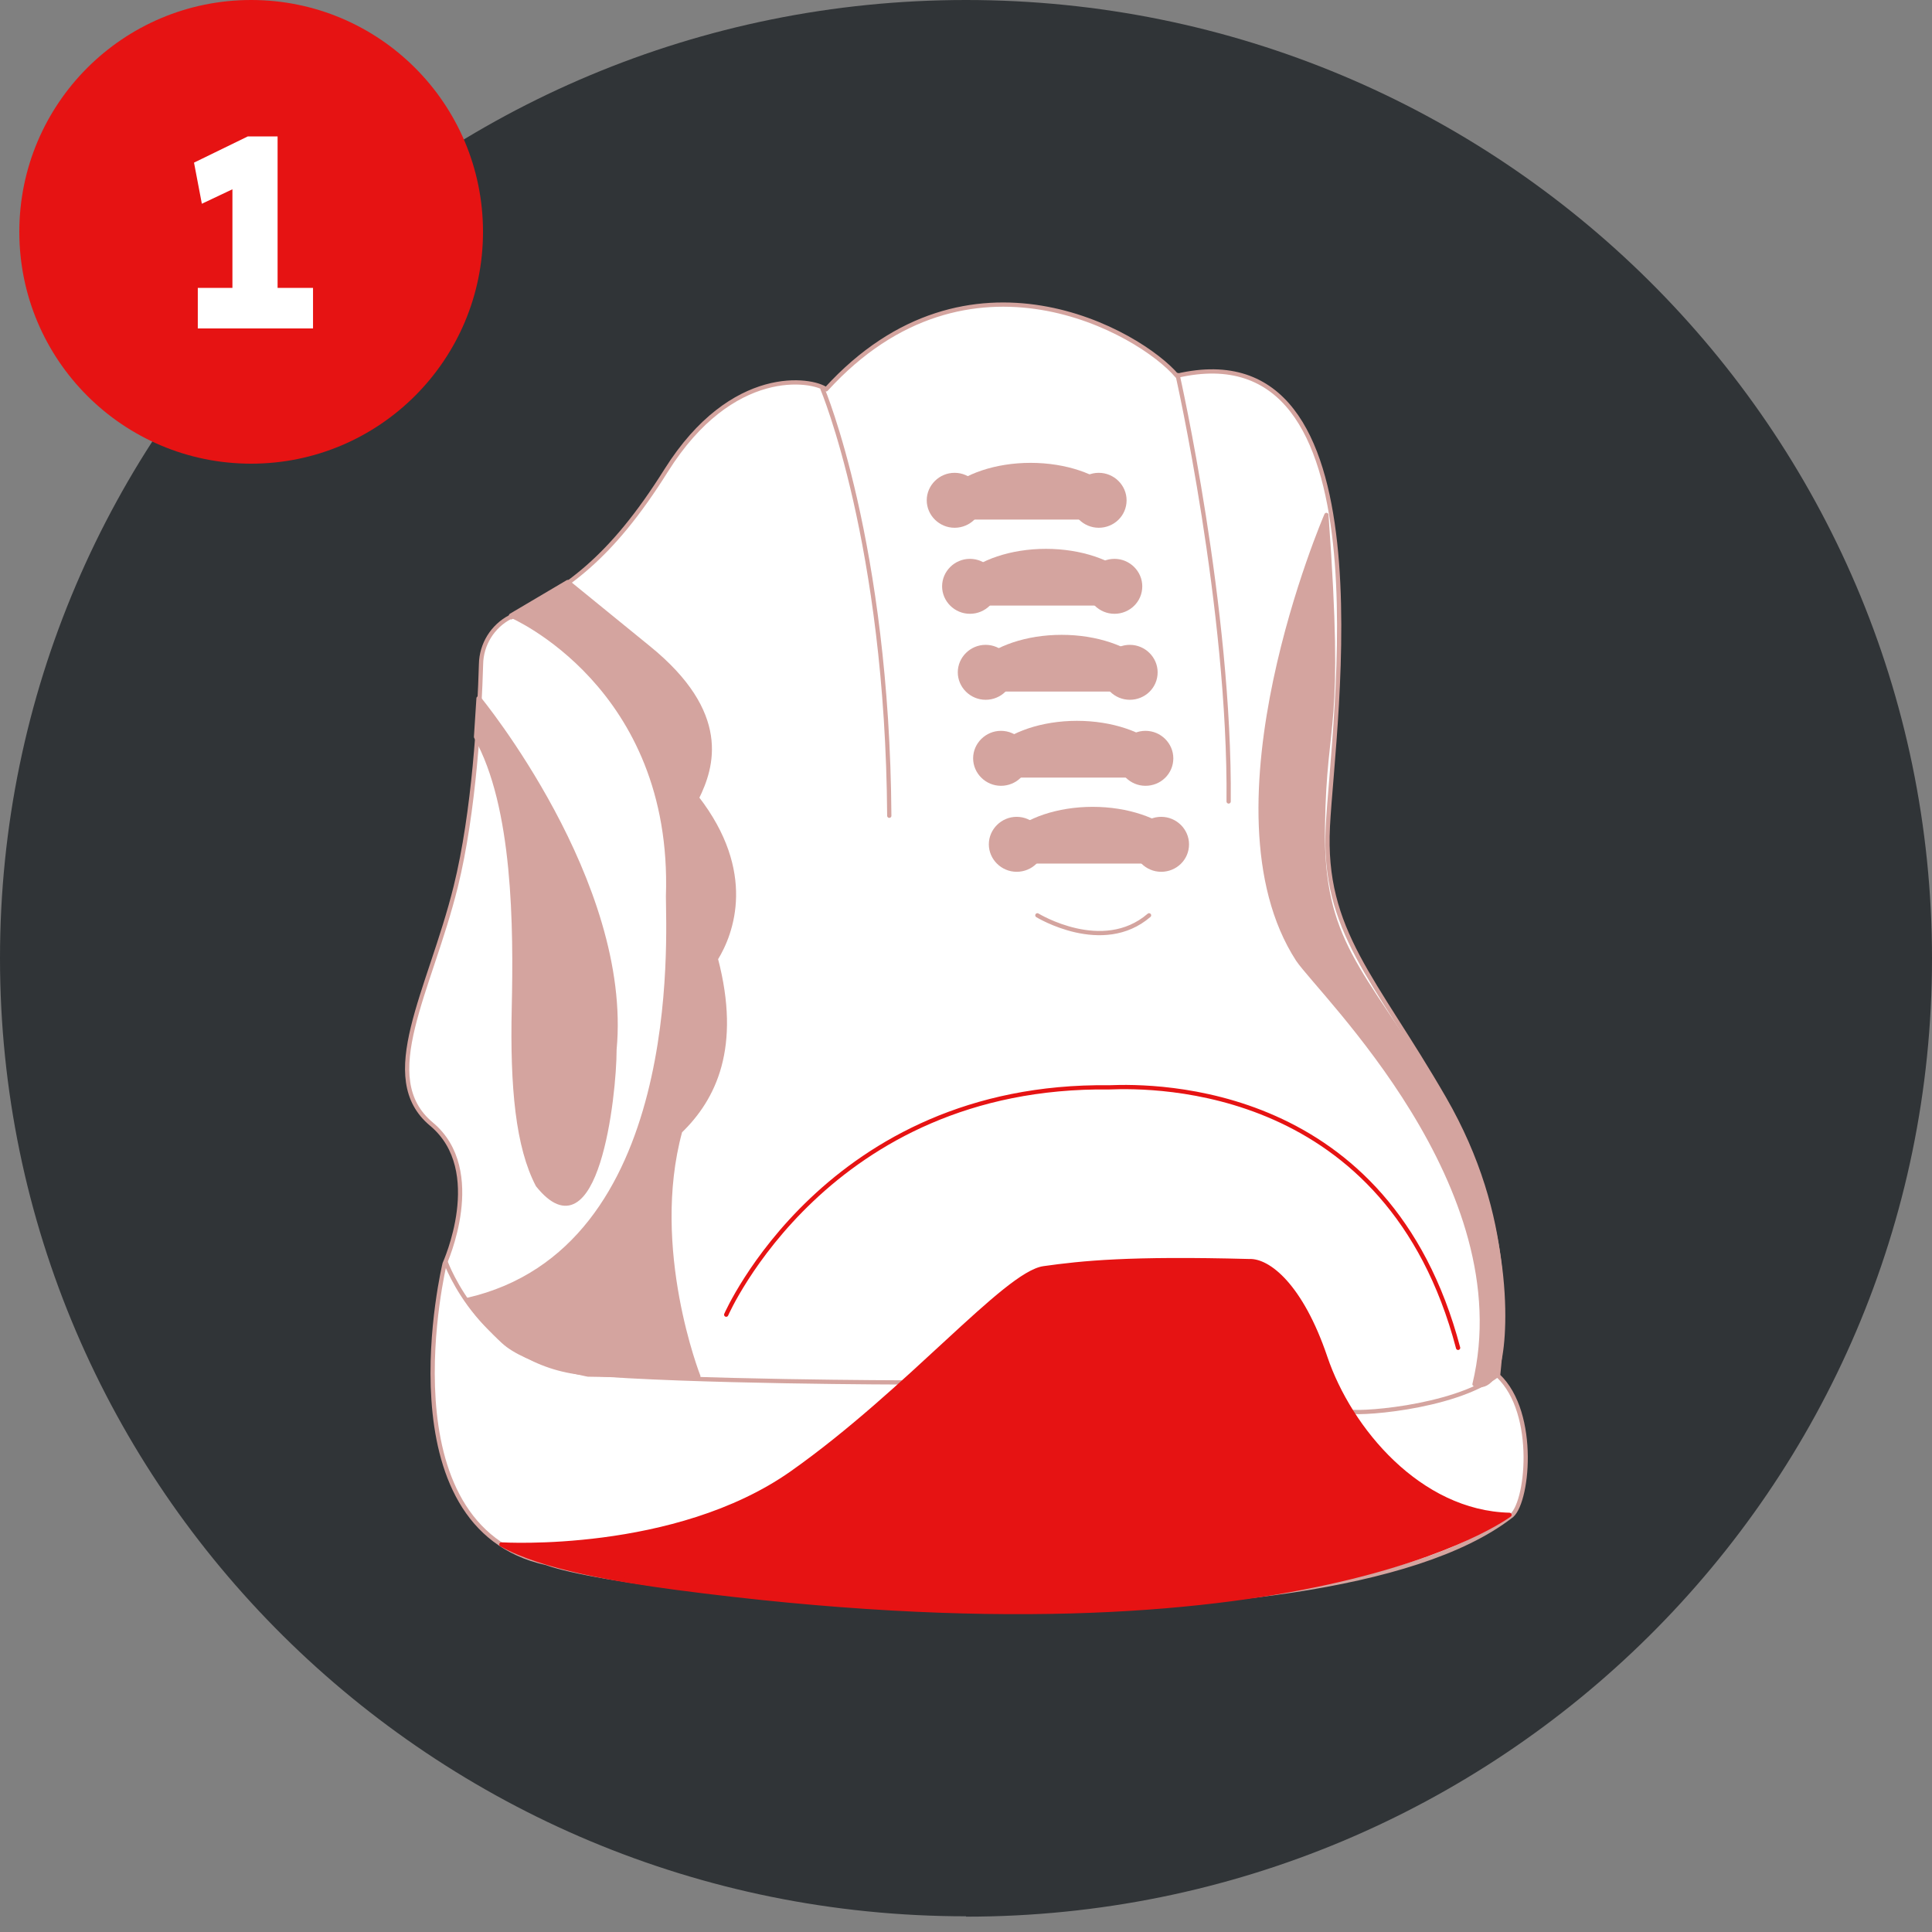 <?xml version="1.0" encoding="UTF-8"?> <svg xmlns="http://www.w3.org/2000/svg" width="100" height="100" viewBox="0 0 100 100" fill="none"><rect x="0" y="0" width="100" height="100" fill="#808080" stroke="none"/><g clip-path="url(#clip0_4302_8423)"><path d="M50 99.206C77.614 99.206 100 77.004 100 49.612C100 22.22 77.614 0 50 0C22.386 0 0 22.202 0 49.594C0 76.986 22.386 99.187 50 99.187" fill="#303437"></path><path d="M26.413 31.936C25.489 32.416 24.917 33.358 24.898 34.374C24.825 36.96 24.547 42.021 23.587 45.9C22.239 51.331 19.45 55.782 22.331 58.183C25.212 60.584 23.014 65.405 23.014 65.405C23.014 65.405 19.727 79.036 28.279 80.902C33.229 82.694 68.286 86.074 78.168 78.501C79.073 77.965 79.609 73.163 77.54 71.205C77.817 68.527 78.353 63.096 74.751 56.853C71.149 50.61 68.452 48.209 68.729 42.779C69.006 37.348 72.054 16.864 60.916 19.45C59.032 17.215 50.129 12.062 42.76 20.152C42.039 19.616 37.902 18.915 34.485 24.345C31.566 29 29.294 30.459 26.45 31.955" fill="white"></path><path d="M26.413 31.936C25.489 32.416 24.917 33.358 24.898 34.374C24.825 36.96 24.547 42.021 23.587 45.9C22.239 51.331 19.45 55.782 22.331 58.183C25.212 60.584 23.014 65.405 23.014 65.405C23.014 65.405 19.727 79.036 28.279 80.902C33.229 82.694 68.286 86.074 78.168 78.501C79.073 77.965 79.609 73.163 77.54 71.205C77.817 68.527 78.353 63.096 74.751 56.853C71.149 50.61 68.452 48.209 68.729 42.779C69.006 37.348 72.054 16.864 60.916 19.45C59.032 17.215 50.129 12.062 42.76 20.152C42.039 19.616 37.902 18.915 34.485 24.345C31.566 29 29.294 30.459 26.45 31.955L26.413 31.936Z" stroke="#D4A49F" stroke-width="0.22" stroke-linecap="round" stroke-linejoin="round"></path><path d="M77.521 71.167C75.175 72.94 69.911 73.236 69.782 73.032M23.07 65.33C23.07 65.33 24.991 70.613 30.292 71.074C35.593 71.536 46.952 71.555 46.952 71.555" stroke="#D4A49F" stroke-width="0.22" stroke-linecap="round" stroke-linejoin="round"></path><path d="M29.387 30.125L33.561 33.524C37.754 36.922 36.867 39.693 36.073 41.3C39.047 45.142 37.883 48.282 37.052 49.63C38.253 54.211 36.96 56.852 35.205 58.551C33.543 64.628 36.147 71.241 36.147 71.241L30.44 71.148C30.44 71.148 27.244 70.557 26.044 69.43C24.825 68.304 24.178 67.288 24.178 67.288C35.482 64.702 34.577 48.448 34.577 46.398C34.947 35.481 26.45 31.861 26.45 31.861L29.387 30.125Z" fill="#D4A49F"></path><path d="M29.387 30.125L33.561 33.524C37.754 36.922 36.867 39.693 36.073 41.3C39.047 45.142 37.883 48.282 37.052 49.63C38.253 54.211 36.96 56.852 35.205 58.551C33.543 64.628 36.147 71.241 36.147 71.241L30.44 71.148C30.44 71.148 27.244 70.557 26.044 69.43C24.825 68.304 24.178 67.288 24.178 67.288C35.482 64.702 34.577 48.448 34.577 46.398C34.947 35.481 26.45 31.861 26.45 31.861L29.387 30.125Z" stroke="#D4A49F" stroke-width="0.22" stroke-linecap="round" stroke-linejoin="round"></path><path d="M68.655 26.652C68.655 26.652 62.098 41.817 67.178 49.667C68.378 51.44 78.796 61.377 76.321 71.647C76.321 71.647 77.207 72.072 77.595 70.465C77.983 68.858 78.26 62.578 74.326 56.335C70.392 50.092 68.378 48.706 68.471 42.777C68.563 36.83 69.487 38.16 68.655 26.671" fill="#D4A49F"></path><path d="M68.655 26.652C68.655 26.652 62.098 41.817 67.178 49.667C68.378 51.44 78.796 61.377 76.321 71.647C76.321 71.647 77.207 72.072 77.595 70.465C77.983 68.858 78.26 62.578 74.326 56.335C70.392 50.092 68.378 48.706 68.471 42.777C68.563 36.83 69.487 38.16 68.655 26.671V26.652Z" stroke="#D4A49F" stroke-width="0.22" stroke-linecap="round" stroke-linejoin="round"></path><path d="M24.788 36.147C24.788 36.147 32.619 45.659 31.806 54.322C31.806 56.741 30.864 65.108 27.835 61.34C26.801 59.364 26.505 56.298 26.598 52.16C26.69 48.023 26.672 41.743 24.64 38.141L24.769 36.147H24.788Z" fill="#D4A49F"></path><path d="M24.788 36.147C24.788 36.147 32.619 45.659 31.806 54.322C31.806 56.741 30.864 65.108 27.835 61.34C26.801 59.364 26.505 56.298 26.598 52.16C26.69 48.023 26.672 41.743 24.64 38.141L24.769 36.147H24.788Z" stroke="#D4A49F" stroke-width="0.22" stroke-linecap="round" stroke-linejoin="round"></path><path d="M37.588 68.047C37.588 68.047 42.797 56.096 57.425 56.281C59.771 56.188 71.869 56.096 75.471 69.764" stroke="#E61313" stroke-width="0.22" stroke-linecap="round" stroke-linejoin="round"></path><path d="M53.694 47.377C53.694 47.377 57.074 49.446 59.475 47.377" stroke="#D4A49F" stroke-width="0.22" stroke-linecap="round" stroke-linejoin="round"></path><path d="M61.544 43.702C61.544 44.496 60.898 45.124 60.103 45.124C59.309 45.124 58.663 44.477 58.663 43.702C58.663 42.926 59.309 42.279 60.103 42.279C60.898 42.279 61.544 42.926 61.544 43.702Z" fill="#D4A49F"></path><path d="M54.064 43.702C54.064 44.496 53.417 45.124 52.623 45.124C51.829 45.124 51.182 44.477 51.182 43.702C51.182 42.926 51.829 42.279 52.623 42.279C53.417 42.279 54.064 42.926 54.064 43.702Z" fill="#D4A49F"></path><path d="M60.399 44.699C61.101 44.699 61.433 43.701 60.898 43.184C60.011 42.334 58.386 41.762 56.557 41.762C54.728 41.762 53.103 42.334 52.217 43.184C51.681 43.701 51.995 44.699 52.715 44.699H60.417H60.399Z" fill="#D4A49F"></path><path d="M60.731 39.25C60.731 40.045 60.085 40.673 59.291 40.673C58.496 40.673 57.85 40.026 57.85 39.25C57.85 38.475 58.496 37.828 59.291 37.828C60.085 37.828 60.731 38.475 60.731 39.25Z" fill="#D4A49F"></path><path d="M53.251 39.25C53.251 40.045 52.604 40.673 51.81 40.673C51.016 40.673 50.369 40.026 50.369 39.25C50.369 38.475 51.016 37.828 51.81 37.828C52.604 37.828 53.251 38.475 53.251 39.25Z" fill="#D4A49F"></path><path d="M59.586 40.247C60.288 40.247 60.621 39.25 60.085 38.733C59.198 37.883 57.573 37.31 55.744 37.31C53.916 37.31 52.29 37.883 51.404 38.733C50.868 39.25 51.182 40.247 51.902 40.247H59.605H59.586Z" fill="#D4A49F"></path><path d="M59.919 34.799C59.919 35.593 59.272 36.221 58.478 36.221C57.684 36.221 57.037 35.575 57.037 34.799C57.037 34.023 57.684 33.377 58.478 33.377C59.272 33.377 59.919 34.023 59.919 34.799Z" fill="#D4A49F"></path><path d="M52.457 34.799C52.457 35.593 51.81 36.221 51.016 36.221C50.222 36.221 49.575 35.575 49.575 34.799C49.575 34.023 50.222 33.377 51.016 33.377C51.81 33.377 52.457 34.023 52.457 34.799Z" fill="#D4A49F"></path><path d="M58.792 35.796C59.494 35.796 59.826 34.799 59.291 34.282C58.404 33.432 56.779 32.859 54.95 32.859C53.122 32.859 51.496 33.432 50.609 34.282C50.074 34.799 50.388 35.796 51.108 35.796H58.81H58.792Z" fill="#D4A49F"></path><path d="M59.124 30.348C59.124 31.142 58.478 31.77 57.684 31.77C56.889 31.77 56.243 31.124 56.243 30.348C56.243 29.572 56.889 28.926 57.684 28.926C58.478 28.926 59.124 29.572 59.124 30.348Z" fill="#D4A49F"></path><path d="M51.644 30.348C51.644 31.142 50.997 31.77 50.203 31.77C49.409 31.77 48.763 31.124 48.763 30.348C48.763 29.572 49.409 28.926 50.203 28.926C50.997 28.926 51.644 29.572 51.644 30.348Z" fill="#D4A49F"></path><path d="M57.979 31.345C58.681 31.345 59.014 30.348 58.478 29.83C57.591 28.981 55.966 28.408 54.137 28.408C52.309 28.408 50.683 28.981 49.797 29.83C49.261 30.348 49.575 31.345 50.295 31.345H57.998H57.979Z" fill="#D4A49F"></path><path d="M58.312 25.895C58.312 26.689 57.665 27.317 56.871 27.317C56.077 27.317 55.43 26.671 55.43 25.895C55.43 25.119 56.077 24.473 56.871 24.473C57.665 24.473 58.312 25.119 58.312 25.895Z" fill="#D4A49F"></path><path d="M50.85 25.895C50.85 26.689 50.203 27.317 49.409 27.317C48.615 27.317 47.968 26.671 47.968 25.895C47.968 25.119 48.615 24.473 49.409 24.473C50.203 24.473 50.85 25.119 50.85 25.895Z" fill="#D4A49F"></path><path d="M57.185 26.894C57.887 26.894 58.219 25.896 57.684 25.379C56.797 24.53 55.172 23.957 53.343 23.957C51.515 23.957 49.889 24.53 49.003 25.379C48.467 25.896 48.781 26.894 49.501 26.894H57.204H57.185Z" fill="#D4A49F"></path><path d="M60.953 19.412C60.953 19.412 63.687 31.51 63.594 41.484M42.575 20.133C42.575 20.133 45.937 28.112 46.029 42.223" stroke="#D4A49F" stroke-width="0.22" stroke-linecap="round" stroke-linejoin="round"></path><path d="M25.97 79.941C25.97 79.941 34.947 80.495 40.986 76.247C47.008 71.998 52.05 65.921 54.027 65.644C56.003 65.367 58.441 65.109 64.647 65.275C65.645 65.22 67.344 66.549 68.6 70.262C69.856 73.975 73.458 78.297 78.131 78.408C78.131 78.408 67.473 86.479 34.947 82.176C32.047 81.788 28.075 81.141 25.951 79.941" fill="#E61313"></path><path d="M25.97 79.941C25.97 79.941 34.947 80.495 40.986 76.247C47.008 71.998 52.05 65.921 54.027 65.644C56.003 65.367 58.441 65.109 64.647 65.275C65.645 65.22 67.344 66.549 68.6 70.262C69.856 73.975 73.458 78.297 78.131 78.408C78.131 78.408 67.473 86.479 34.947 82.176C32.047 81.788 28.075 81.141 25.951 79.941H25.97Z" stroke="#E61313" stroke-width="0.22" stroke-linecap="round" stroke-linejoin="round"></path><circle cx="13" cy="12" r="12" fill="#E61313"></circle><path d="M12.03 16.314V8.362L12.548 9.552L10.448 10.546L10.042 8.418L12.828 7.06H14.368V16.314H12.03ZM10.238 17V14.9H16.202V17H10.238Z" fill="white"></path></g><defs><clipPath id="clip0_4302_8423"><rect width="100" height="99.206" fill="white"></rect></clipPath></defs></svg> 